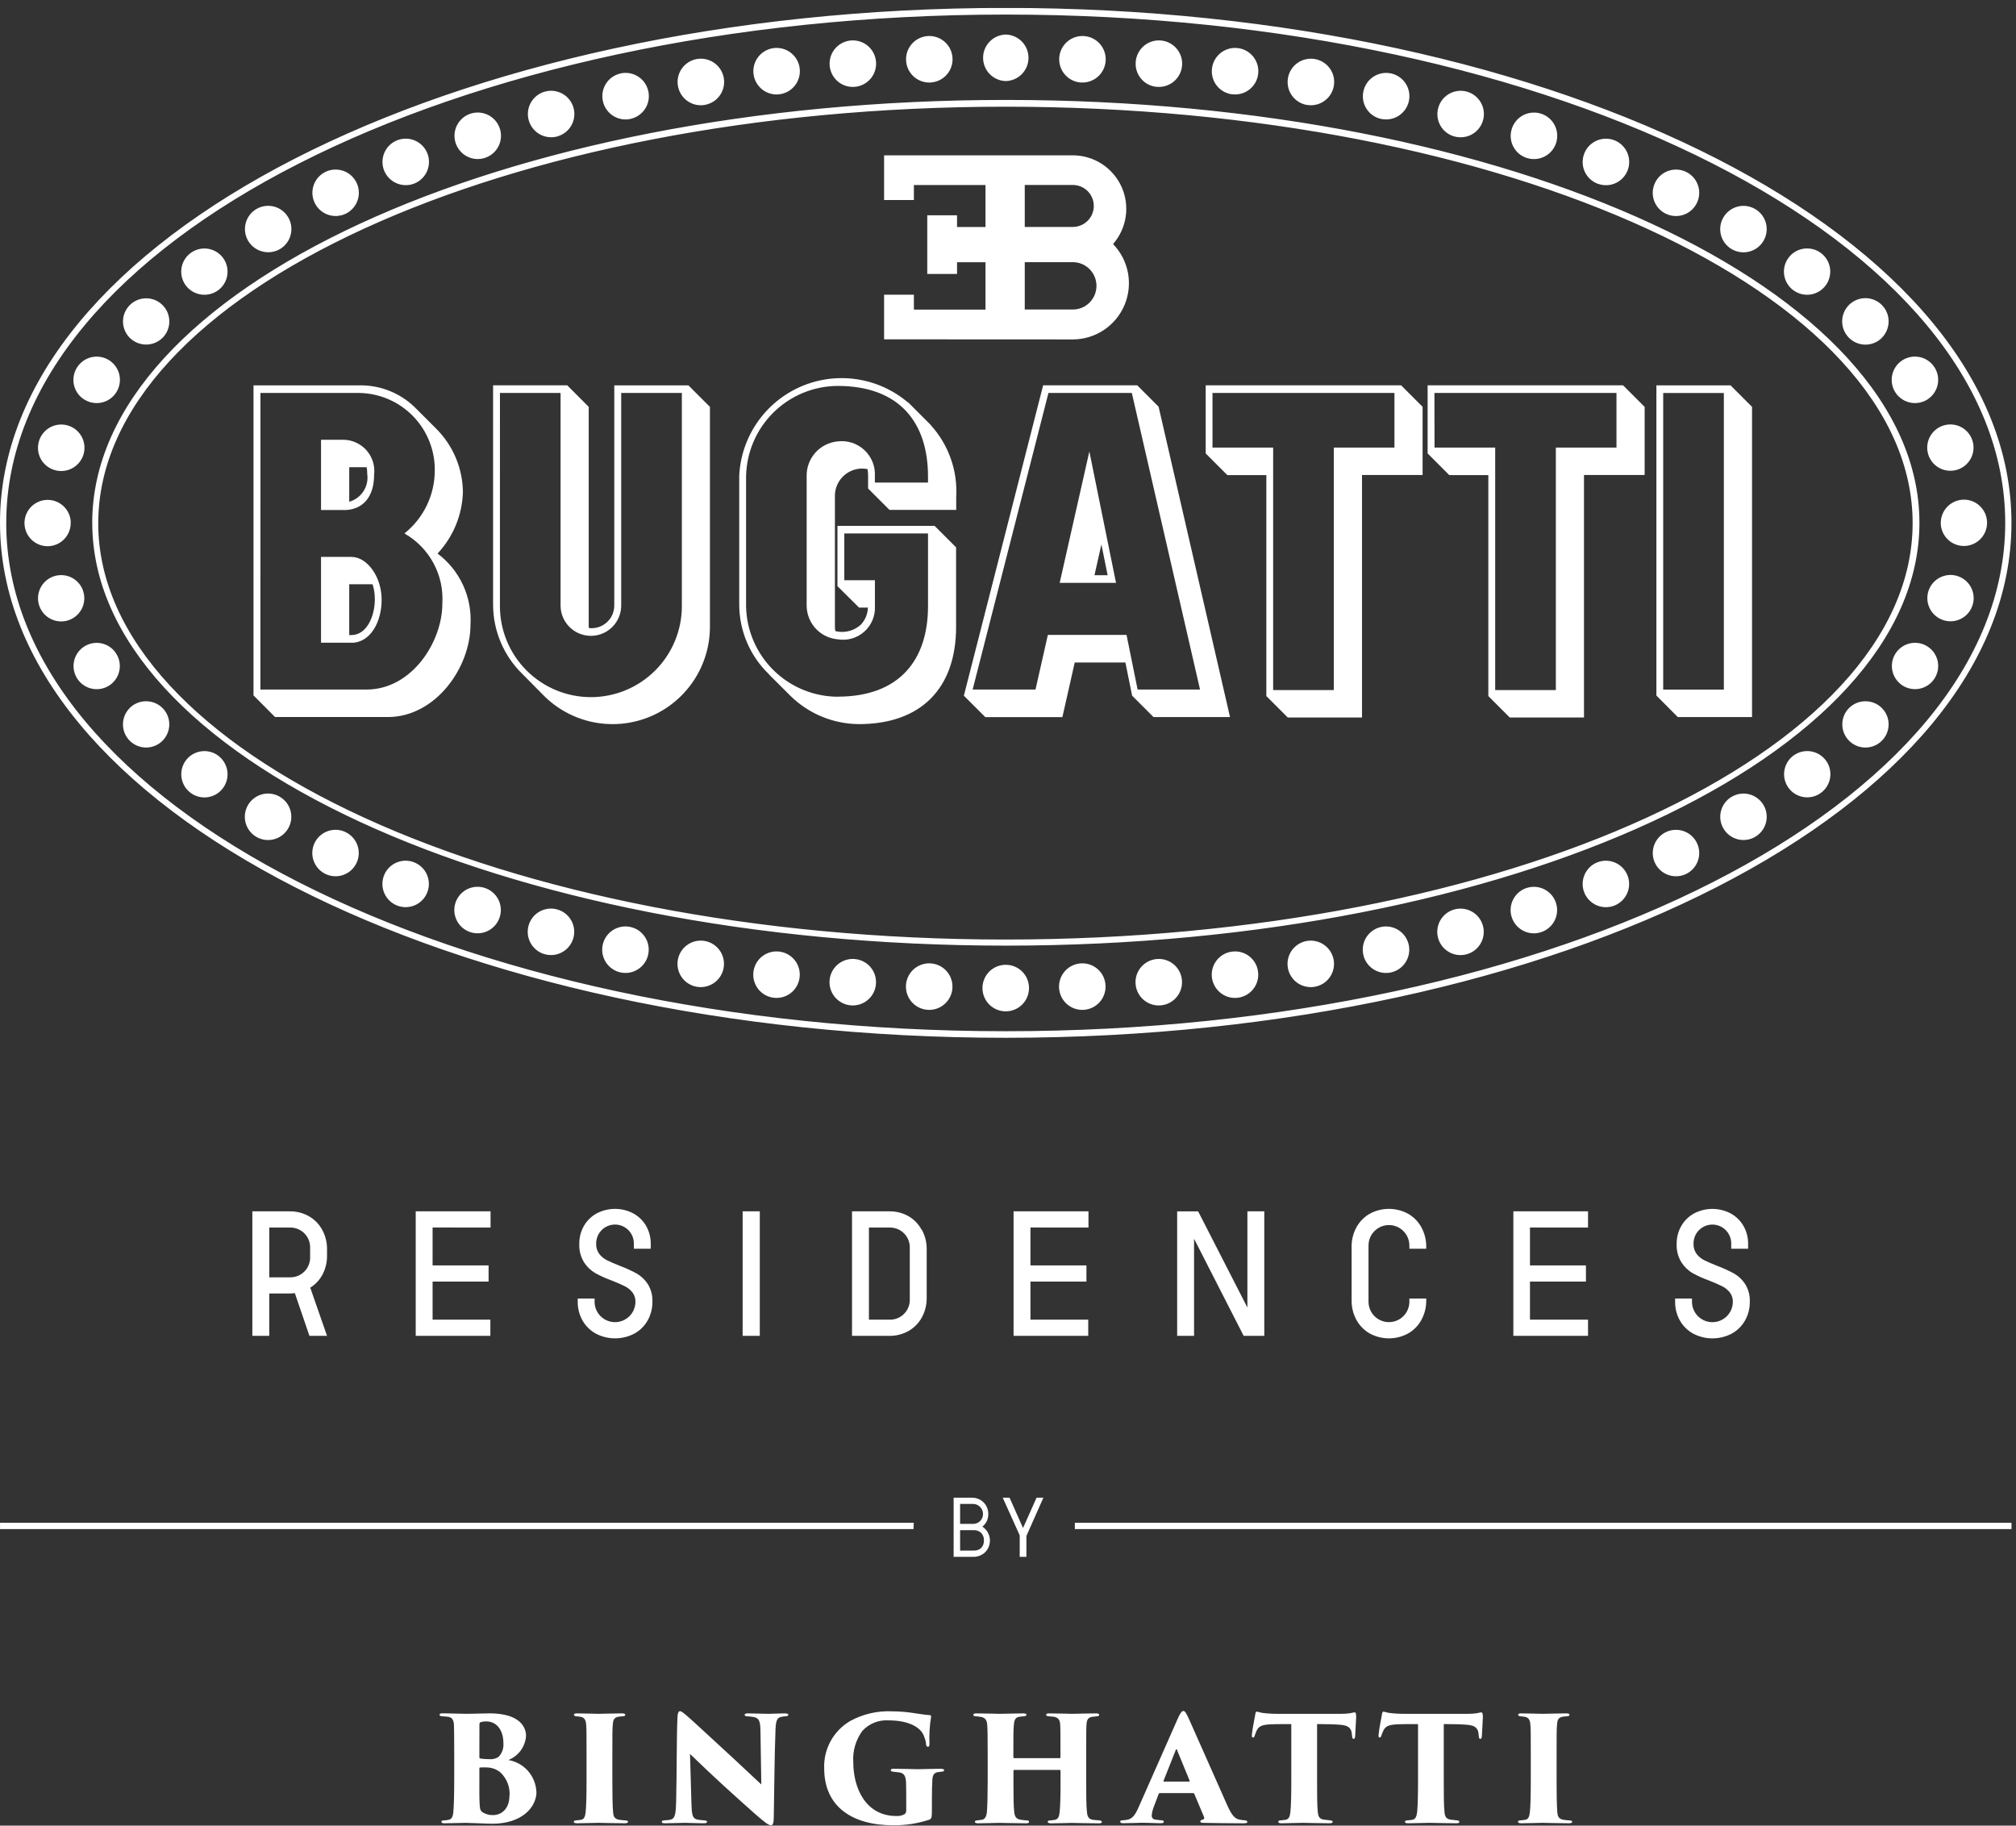<svg width="148" height="134" viewBox="0 0 148 134" fill="none" xmlns="http://www.w3.org/2000/svg">
<rect x="0" y="0" width="148" height="134" fill="#333333" stroke="none"/>
<g clip-path="url(#clip0_13_307)">
<g clip-path="url(#clip1_13_307)">
<g clip-path="url(#clip2_13_307)">
<path d="M144.796 44.464C144.686 44.781 144.483 45.058 144.215 45.26C143.947 45.462 143.625 45.58 143.29 45.6C142.955 45.619 142.622 45.539 142.332 45.369C142.043 45.199 141.81 44.948 141.663 44.646C141.516 44.344 141.462 44.005 141.507 43.673C141.553 43.34 141.696 43.028 141.918 42.777C142.14 42.525 142.432 42.345 142.757 42.259C143.081 42.173 143.424 42.185 143.741 42.294C143.954 42.366 144.149 42.48 144.318 42.629C144.486 42.777 144.623 42.957 144.721 43.159C144.819 43.361 144.876 43.58 144.889 43.804C144.902 44.028 144.871 44.252 144.796 44.464ZM141.557 47.487C141.282 47.295 140.956 47.19 140.62 47.183C140.284 47.177 139.954 47.27 139.672 47.451C139.389 47.632 139.166 47.892 139.031 48.2C138.896 48.507 138.855 48.848 138.914 49.178C138.972 49.509 139.127 49.815 139.359 50.057C139.59 50.3 139.889 50.469 140.217 50.542C140.544 50.615 140.886 50.59 141.199 50.469C141.512 50.349 141.783 50.138 141.976 49.864C142.106 49.68 142.198 49.473 142.247 49.254C142.296 49.035 142.301 48.809 142.262 48.588C142.223 48.367 142.141 48.156 142.02 47.967C141.899 47.778 141.742 47.615 141.557 47.487ZM135.746 51.968C135.508 52.206 135.346 52.508 135.281 52.838C135.216 53.168 135.249 53.51 135.378 53.82C135.507 54.13 135.725 54.396 136.004 54.583C136.284 54.769 136.612 54.869 136.949 54.869C137.285 54.869 137.613 54.769 137.893 54.583C138.172 54.396 138.39 54.13 138.519 53.82C138.648 53.51 138.681 53.168 138.616 52.838C138.551 52.508 138.389 52.206 138.152 51.968C137.832 51.65 137.399 51.472 136.949 51.472C136.498 51.472 136.065 51.65 135.746 51.968ZM131.674 55.451C131.402 55.648 131.195 55.922 131.079 56.238C130.963 56.553 130.942 56.896 131.021 57.222C131.1 57.549 131.273 57.845 131.52 58.074C131.767 58.302 132.076 58.452 132.408 58.504C132.74 58.557 133.08 58.51 133.385 58.369C133.69 58.229 133.947 58.001 134.123 57.715C134.299 57.428 134.386 57.096 134.373 56.76C134.36 56.424 134.248 56.1 134.051 55.828C133.784 55.464 133.385 55.22 132.94 55.15C132.494 55.079 132.039 55.188 131.674 55.452V55.451ZM127.118 58.489C126.828 58.662 126.597 58.917 126.452 59.222C126.308 59.528 126.258 59.868 126.307 60.202C126.357 60.536 126.505 60.848 126.731 61.097C126.958 61.347 127.254 61.524 127.581 61.606C127.909 61.687 128.253 61.67 128.571 61.556C128.888 61.441 129.165 61.236 129.365 60.964C129.566 60.693 129.681 60.368 129.697 60.031C129.713 59.694 129.628 59.36 129.454 59.071C129.22 58.685 128.843 58.408 128.406 58.299C127.968 58.19 127.506 58.259 127.119 58.49L127.118 58.489ZM122.295 61.08C121.991 61.227 121.738 61.461 121.568 61.752C121.397 62.044 121.317 62.379 121.337 62.716C121.358 63.053 121.477 63.376 121.682 63.645C121.886 63.913 122.165 64.115 122.484 64.225C122.803 64.335 123.148 64.348 123.474 64.262C123.8 64.176 124.094 63.995 124.317 63.742C124.541 63.489 124.684 63.176 124.729 62.841C124.774 62.507 124.719 62.167 124.571 61.864C124.372 61.459 124.021 61.149 123.594 61.002C123.168 60.856 122.7 60.883 122.295 61.08ZM117.285 63.288C116.969 63.408 116.696 63.619 116.501 63.895C116.306 64.17 116.197 64.497 116.187 64.835C116.178 65.172 116.269 65.505 116.449 65.79C116.629 66.076 116.889 66.302 117.198 66.44C117.506 66.577 117.848 66.62 118.181 66.563C118.514 66.506 118.822 66.351 119.067 66.119C119.312 65.886 119.482 65.586 119.557 65.257C119.631 64.928 119.606 64.584 119.485 64.269C119.322 63.847 118.999 63.508 118.587 63.324C118.175 63.14 117.706 63.127 117.285 63.288ZM112.085 65.174C111.763 65.276 111.479 65.473 111.269 65.737C111.058 66.002 110.931 66.323 110.903 66.659C110.876 66.996 110.949 67.333 111.113 67.629C111.277 67.924 111.525 68.164 111.826 68.318C112.126 68.472 112.466 68.534 112.801 68.495C113.137 68.456 113.453 68.319 113.711 68.1C113.968 67.881 114.155 67.59 114.247 67.265C114.339 66.94 114.333 66.595 114.229 66.274C114.09 65.843 113.785 65.486 113.383 65.28C112.981 65.074 112.513 65.036 112.083 65.175L112.085 65.174ZM106.785 66.749C106.458 66.835 106.164 67.016 105.941 67.269C105.717 67.522 105.574 67.836 105.529 68.171C105.484 68.506 105.539 68.847 105.688 69.15C105.837 69.453 106.073 69.706 106.365 69.875C106.658 70.044 106.994 70.123 107.331 70.101C107.668 70.079 107.991 69.957 108.259 69.751C108.527 69.545 108.728 69.265 108.836 68.945C108.944 68.625 108.955 68.28 108.867 67.954C108.749 67.517 108.463 67.146 108.071 66.921C107.68 66.695 107.215 66.633 106.779 66.75L106.785 66.749ZM101.402 68.038C101.071 68.107 100.768 68.272 100.531 68.514C100.295 68.755 100.135 69.061 100.073 69.394C100.011 69.726 100.048 70.069 100.181 70.38C100.314 70.691 100.536 70.955 100.82 71.139C101.103 71.324 101.435 71.42 101.773 71.415C102.111 71.411 102.44 71.306 102.718 71.115C102.997 70.923 103.212 70.653 103.337 70.339C103.462 70.025 103.491 69.681 103.42 69.351C103.325 68.909 103.058 68.523 102.679 68.277C102.3 68.031 101.839 67.945 101.397 68.039L101.402 68.038ZM95.967 69.062C95.633 69.114 95.322 69.263 95.073 69.492C94.824 69.72 94.649 70.017 94.569 70.345C94.489 70.674 94.509 71.018 94.625 71.335C94.741 71.652 94.949 71.928 95.221 72.127C95.494 72.326 95.82 72.439 96.157 72.453C96.495 72.467 96.829 72.38 97.117 72.204C97.405 72.028 97.634 71.77 97.776 71.463C97.917 71.157 97.965 70.815 97.912 70.481C97.841 70.035 97.595 69.635 97.23 69.369C96.864 69.103 96.408 68.993 95.961 69.062H95.967ZM90.459 69.847C90.124 69.887 89.808 70.026 89.552 70.247C89.296 70.467 89.111 70.758 89.02 71.083C88.93 71.408 88.937 71.753 89.043 72.074C89.148 72.395 89.347 72.677 89.612 72.885C89.878 73.094 90.2 73.218 90.537 73.243C90.874 73.269 91.21 73.193 91.504 73.027C91.798 72.861 92.036 72.612 92.189 72.31C92.341 72.009 92.4 71.669 92.359 71.334C92.332 71.11 92.262 70.895 92.152 70.699C92.041 70.503 91.893 70.331 91.716 70.193C91.539 70.055 91.336 69.953 91.119 69.894C90.902 69.834 90.676 69.819 90.453 69.848L90.459 69.847ZM84.953 70.391C84.616 70.413 84.293 70.536 84.026 70.742C83.758 70.948 83.558 71.229 83.45 71.549C83.343 71.869 83.332 72.214 83.421 72.54C83.509 72.866 83.692 73.159 83.947 73.381C84.201 73.603 84.516 73.744 84.851 73.787C85.186 73.83 85.526 73.772 85.829 73.622C86.131 73.471 86.382 73.234 86.55 72.941C86.718 72.648 86.794 72.311 86.771 71.975C86.756 71.751 86.697 71.532 86.597 71.331C86.497 71.129 86.359 70.95 86.189 70.803C86.019 70.656 85.822 70.543 85.609 70.473C85.396 70.402 85.171 70.375 84.947 70.392L84.953 70.391ZM79.401 70.71C79.063 70.721 78.736 70.832 78.461 71.028C78.186 71.225 77.975 71.499 77.856 71.815C77.737 72.132 77.714 72.477 77.791 72.806C77.868 73.135 78.04 73.434 78.287 73.665C78.534 73.896 78.844 74.049 79.178 74.103C79.512 74.158 79.854 74.112 80.162 73.972C80.47 73.832 80.729 73.604 80.907 73.316C81.085 73.028 81.173 72.695 81.161 72.356C81.154 72.132 81.103 71.911 81.01 71.707C80.917 71.503 80.785 71.319 80.621 71.166C80.457 71.013 80.264 70.894 80.053 70.816C79.843 70.737 79.619 70.702 79.395 70.71H79.401ZM73.842 70.817C73.504 70.815 73.173 70.914 72.891 71.1C72.609 71.287 72.389 71.553 72.258 71.865C72.128 72.177 72.093 72.521 72.158 72.853C72.223 73.185 72.385 73.49 72.623 73.729C72.862 73.969 73.166 74.132 73.498 74.199C73.829 74.266 74.173 74.232 74.486 74.103C74.798 73.974 75.066 73.755 75.254 73.474C75.442 73.193 75.542 72.863 75.542 72.525C75.543 72.3 75.5 72.078 75.414 71.87C75.329 71.663 75.203 71.474 75.045 71.315C74.886 71.156 74.698 71.031 74.49 70.945C74.283 70.859 74.06 70.816 73.836 70.817H73.842ZM68.281 70.71C67.943 70.698 67.609 70.785 67.321 70.962C67.033 71.139 66.804 71.398 66.663 71.705C66.522 72.012 66.475 72.355 66.529 72.688C66.582 73.022 66.734 73.333 66.964 73.58C67.194 73.828 67.493 74.002 67.822 74.079C68.151 74.157 68.496 74.136 68.813 74.017C69.129 73.899 69.404 73.689 69.601 73.415C69.799 73.14 69.91 72.814 69.922 72.475C69.93 72.251 69.894 72.028 69.815 71.818C69.737 71.608 69.618 71.415 69.465 71.251C69.312 71.087 69.128 70.955 68.924 70.862C68.72 70.77 68.499 70.718 68.275 70.71H68.281ZM62.729 70.391C62.392 70.366 62.055 70.442 61.761 70.609C61.468 70.775 61.23 71.026 61.078 71.328C60.927 71.63 60.868 71.97 60.91 72.305C60.952 72.641 61.093 72.956 61.314 73.211C61.536 73.466 61.828 73.65 62.154 73.74C62.48 73.829 62.825 73.819 63.145 73.712C63.466 73.605 63.747 73.405 63.954 73.138C64.161 72.87 64.284 72.548 64.307 72.21C64.323 71.987 64.295 71.762 64.224 71.549C64.152 71.336 64.04 71.139 63.892 70.97C63.745 70.801 63.565 70.663 63.364 70.564C63.162 70.464 62.943 70.406 62.719 70.392L62.729 70.391ZM57.219 69.848C56.884 69.805 56.544 69.864 56.241 70.015C55.939 70.166 55.689 70.404 55.522 70.697C55.355 70.991 55.279 71.328 55.303 71.665C55.328 72.002 55.452 72.324 55.659 72.591C55.867 72.857 56.149 73.056 56.47 73.162C56.791 73.268 57.136 73.276 57.462 73.186C57.787 73.096 58.079 72.911 58.299 72.655C58.52 72.399 58.659 72.083 58.7 71.748C58.728 71.525 58.712 71.3 58.653 71.084C58.593 70.868 58.492 70.666 58.354 70.49C58.217 70.313 58.045 70.166 57.851 70.056C57.656 69.945 57.441 69.875 57.219 69.848ZM51.713 69.064C51.38 69.01 51.038 69.056 50.732 69.197C50.425 69.338 50.167 69.566 49.99 69.854C49.813 70.141 49.725 70.474 49.738 70.811C49.75 71.149 49.863 71.475 50.06 71.748C50.258 72.021 50.533 72.23 50.849 72.347C51.166 72.465 51.51 72.486 51.838 72.407C52.166 72.329 52.464 72.156 52.693 71.908C52.923 71.661 53.074 71.351 53.127 71.017C53.163 70.796 53.154 70.57 53.102 70.352C53.051 70.134 52.956 69.928 52.825 69.746C52.693 69.565 52.527 69.411 52.336 69.294C52.145 69.176 51.933 69.098 51.711 69.062L51.713 69.064ZM46.275 68.039C45.945 67.968 45.601 67.996 45.287 68.121C44.973 68.245 44.703 68.46 44.511 68.738C44.319 69.016 44.214 69.345 44.209 69.683C44.205 70.021 44.3 70.352 44.484 70.636C44.668 70.919 44.931 71.142 45.242 71.275C45.552 71.409 45.895 71.447 46.227 71.386C46.559 71.324 46.866 71.166 47.108 70.93C47.349 70.694 47.516 70.392 47.586 70.062C47.633 69.843 47.637 69.616 47.597 69.396C47.556 69.175 47.473 68.965 47.35 68.777C47.228 68.589 47.071 68.427 46.886 68.3C46.701 68.173 46.493 68.085 46.273 68.039H46.275ZM40.895 66.75C40.569 66.661 40.225 66.671 39.905 66.779C39.584 66.886 39.304 67.086 39.097 67.353C38.891 67.621 38.769 67.943 38.746 68.28C38.723 68.617 38.8 68.953 38.968 69.246C39.137 69.538 39.388 69.775 39.69 69.924C39.993 70.074 40.333 70.131 40.668 70.088C41.003 70.044 41.317 69.902 41.571 69.68C41.825 69.457 42.008 69.165 42.095 68.838C42.154 68.622 42.17 68.397 42.141 68.175C42.112 67.953 42.04 67.738 41.928 67.544C41.817 67.35 41.668 67.18 41.49 67.044C41.312 66.907 41.11 66.807 40.893 66.75H40.895ZM35.59 65.175C35.269 65.07 34.924 65.062 34.599 65.153C34.274 65.245 33.983 65.43 33.763 65.687C33.544 65.943 33.405 66.259 33.365 66.594C33.325 66.93 33.385 67.269 33.538 67.571C33.691 67.872 33.93 68.121 34.225 68.286C34.519 68.451 34.856 68.525 35.193 68.499C35.53 68.472 35.851 68.347 36.116 68.138C36.382 67.929 36.579 67.646 36.683 67.325C36.753 67.112 36.781 66.887 36.763 66.663C36.746 66.439 36.685 66.221 36.583 66.021C36.481 65.822 36.341 65.644 36.17 65.499C35.999 65.353 35.801 65.243 35.587 65.175H35.59ZM30.39 63.289C30.075 63.168 29.732 63.143 29.403 63.217C29.074 63.291 28.774 63.462 28.542 63.706C28.31 63.951 28.155 64.259 28.098 64.592C28.041 64.924 28.084 65.266 28.221 65.575C28.359 65.883 28.584 66.143 28.87 66.323C29.155 66.502 29.488 66.594 29.825 66.584C30.162 66.575 30.489 66.466 30.765 66.271C31.04 66.076 31.251 65.804 31.371 65.489C31.452 65.279 31.49 65.056 31.484 64.832C31.478 64.609 31.427 64.388 31.336 64.184C31.244 63.979 31.113 63.795 30.95 63.641C30.787 63.488 30.595 63.368 30.385 63.289H30.39ZM25.38 61.081C25.077 60.933 24.737 60.878 24.403 60.923C24.069 60.968 23.756 61.112 23.503 61.335C23.25 61.559 23.07 61.852 22.983 62.178C22.898 62.504 22.91 62.848 23.02 63.167C23.13 63.486 23.331 63.765 23.6 63.969C23.868 64.174 24.191 64.294 24.527 64.314C24.864 64.335 25.199 64.256 25.491 64.086C25.782 63.916 26.016 63.664 26.164 63.361C26.263 63.159 26.321 62.94 26.335 62.717C26.348 62.493 26.318 62.268 26.244 62.056C26.171 61.844 26.056 61.649 25.907 61.482C25.758 61.314 25.577 61.178 25.375 61.081H25.38ZM20.557 58.49C20.268 58.316 19.934 58.232 19.597 58.248C19.26 58.265 18.935 58.38 18.664 58.581C18.393 58.782 18.188 59.059 18.074 59.376C17.96 59.694 17.942 60.038 18.024 60.365C18.106 60.693 18.283 60.988 18.532 61.215C18.782 61.442 19.093 61.59 19.427 61.64C19.761 61.69 20.102 61.639 20.407 61.496C20.712 61.352 20.968 61.121 21.141 60.832C21.258 60.639 21.334 60.426 21.368 60.204C21.401 59.982 21.39 59.756 21.335 59.538C21.28 59.32 21.183 59.115 21.049 58.935C20.914 58.756 20.746 58.604 20.552 58.49H20.557ZM16.001 55.452C15.729 55.255 15.405 55.144 15.069 55.132C14.733 55.12 14.402 55.207 14.116 55.383C13.83 55.56 13.603 55.816 13.463 56.121C13.323 56.427 13.276 56.766 13.329 57.098C13.382 57.43 13.531 57.738 13.759 57.985C13.987 58.231 14.283 58.405 14.609 58.484C14.936 58.562 15.278 58.542 15.593 58.427C15.909 58.311 16.182 58.105 16.38 57.834C16.512 57.652 16.607 57.447 16.659 57.228C16.712 57.01 16.72 56.784 16.684 56.563C16.648 56.341 16.569 56.129 16.451 55.938C16.333 55.748 16.179 55.582 15.996 55.452H16.001ZM9.523 51.969C9.286 52.207 9.125 52.51 9.06 52.839C8.995 53.169 9.029 53.51 9.157 53.821C9.286 54.131 9.504 54.396 9.784 54.583C10.063 54.769 10.391 54.869 10.727 54.869C11.063 54.869 11.392 54.769 11.671 54.583C11.951 54.396 12.169 54.131 12.297 53.821C12.426 53.51 12.46 53.169 12.395 52.839C12.33 52.51 12.169 52.207 11.931 51.969C11.611 51.65 11.178 51.471 10.726 51.471C10.274 51.471 9.84 51.65 9.519 51.968L9.523 51.969ZM8.487 47.906C8.294 47.632 8.023 47.421 7.71 47.3C7.397 47.179 7.055 47.154 6.728 47.227C6.4 47.301 6.101 47.469 5.87 47.712C5.638 47.955 5.483 48.261 5.425 48.591C5.366 48.922 5.407 49.262 5.542 49.57C5.677 49.877 5.9 50.138 6.183 50.318C6.465 50.499 6.795 50.592 7.131 50.586C7.467 50.58 7.793 50.474 8.068 50.283C8.253 50.154 8.409 49.991 8.53 49.802C8.651 49.612 8.733 49.401 8.771 49.18C8.81 48.959 8.804 48.733 8.755 48.514C8.706 48.295 8.613 48.088 8.483 47.905L8.487 47.906ZM6.096 43.352C5.986 43.035 5.783 42.758 5.515 42.556C5.247 42.354 4.926 42.235 4.59 42.216C4.255 42.197 3.922 42.277 3.632 42.446C3.343 42.616 3.11 42.868 2.963 43.17C2.816 43.472 2.762 43.81 2.807 44.143C2.853 44.475 2.996 44.787 3.218 45.039C3.44 45.29 3.732 45.47 4.057 45.556C4.381 45.642 4.724 45.63 5.042 45.522C5.253 45.449 5.449 45.335 5.617 45.186C5.784 45.037 5.921 44.857 6.019 44.655C6.116 44.453 6.173 44.234 6.186 44.01C6.199 43.786 6.167 43.562 6.092 43.351L6.096 43.352ZM5.196 38.326C5.183 37.99 5.071 37.666 4.874 37.394C4.677 37.122 4.403 36.914 4.088 36.798C3.773 36.681 3.431 36.66 3.104 36.738C2.777 36.816 2.481 36.989 2.252 37.235C2.023 37.481 1.873 37.79 1.819 38.121C1.766 38.453 1.812 38.793 1.952 39.099C2.091 39.404 2.318 39.661 2.604 39.838C2.89 40.015 3.222 40.103 3.558 40.091C3.781 40.082 4 40.029 4.203 39.936C4.405 39.842 4.588 39.71 4.739 39.546C4.891 39.382 5.009 39.19 5.086 38.98C5.163 38.771 5.198 38.548 5.189 38.325L5.196 38.326ZM3.938 34.479C4.257 34.589 4.602 34.602 4.928 34.517C5.255 34.431 5.548 34.251 5.772 33.998C5.996 33.746 6.14 33.433 6.186 33.099C6.232 32.764 6.178 32.424 6.03 32.12C5.883 31.817 5.648 31.564 5.357 31.394C5.066 31.224 4.731 31.143 4.394 31.163C4.057 31.184 3.734 31.303 3.465 31.507C3.196 31.711 2.994 31.99 2.884 32.309C2.809 32.52 2.778 32.744 2.79 32.968C2.803 33.191 2.859 33.41 2.957 33.612C3.054 33.813 3.19 33.994 3.358 34.142C3.525 34.291 3.72 34.406 3.932 34.479H3.938ZM6.121 29.279C6.398 29.472 6.725 29.579 7.062 29.586C7.399 29.593 7.731 29.5 8.015 29.319C8.299 29.138 8.523 28.876 8.659 28.568C8.795 28.259 8.836 27.917 8.777 27.585C8.719 27.253 8.563 26.946 8.33 26.703C8.097 26.459 7.797 26.29 7.468 26.217C7.139 26.144 6.796 26.17 6.481 26.292C6.167 26.414 5.896 26.626 5.702 26.902C5.572 27.085 5.48 27.293 5.43 27.512C5.381 27.731 5.375 27.958 5.414 28.179C5.453 28.401 5.535 28.612 5.656 28.802C5.777 28.991 5.935 29.155 6.119 29.283L6.121 29.279ZM11.933 24.797C12.171 24.559 12.333 24.256 12.398 23.926C12.463 23.597 12.43 23.255 12.301 22.945C12.172 22.634 11.954 22.369 11.675 22.182C11.395 21.995 11.067 21.896 10.73 21.896C10.394 21.896 10.066 21.995 9.786 22.182C9.507 22.369 9.289 22.634 9.16 22.945C9.031 23.255 8.998 23.597 9.063 23.926C9.128 24.256 9.29 24.559 9.527 24.797C9.847 25.112 10.277 25.29 10.726 25.291C11.175 25.292 11.606 25.116 11.926 24.802L11.933 24.797ZM16.005 21.314C16.277 21.116 16.484 20.842 16.6 20.527C16.716 20.212 16.736 19.869 16.658 19.542C16.579 19.215 16.406 18.919 16.159 18.691C15.912 18.463 15.603 18.313 15.271 18.26C14.939 18.208 14.599 18.255 14.294 18.395C13.989 18.536 13.732 18.764 13.556 19.05C13.38 19.337 13.293 19.669 13.306 20.005C13.319 20.34 13.431 20.665 13.628 20.937C13.894 21.299 14.292 21.542 14.735 21.614C15.179 21.685 15.633 21.579 15.998 21.318L16.005 21.314ZM20.559 18.278C20.849 18.105 21.082 17.85 21.227 17.546C21.372 17.241 21.423 16.9 21.374 16.566C21.325 16.232 21.178 15.92 20.952 15.669C20.726 15.419 20.43 15.242 20.103 15.159C19.775 15.077 19.431 15.094 19.113 15.207C18.795 15.321 18.518 15.527 18.317 15.798C18.116 16.069 18 16.394 17.984 16.731C17.968 17.068 18.052 17.403 18.226 17.692C18.459 18.075 18.834 18.352 19.269 18.462C19.704 18.573 20.165 18.508 20.552 18.282L20.559 18.278ZM25.382 15.685C25.686 15.538 25.939 15.304 26.11 15.013C26.28 14.722 26.361 14.387 26.341 14.05C26.321 13.713 26.201 13.39 25.998 13.121C25.794 12.852 25.515 12.649 25.196 12.539C24.877 12.429 24.533 12.416 24.206 12.501C23.88 12.587 23.586 12.767 23.363 13.02C23.139 13.273 22.995 13.586 22.95 13.92C22.904 14.254 22.959 14.595 23.106 14.898C23.304 15.302 23.653 15.612 24.078 15.76C24.503 15.908 24.969 15.883 25.375 15.689L25.382 15.685ZM30.392 13.48C30.708 13.36 30.981 13.149 31.177 12.873C31.373 12.598 31.482 12.271 31.492 11.933C31.502 11.595 31.411 11.262 31.231 10.976C31.051 10.69 30.79 10.464 30.482 10.326C30.174 10.188 29.831 10.145 29.498 10.202C29.165 10.259 28.856 10.413 28.611 10.646C28.366 10.878 28.195 11.178 28.121 11.508C28.046 11.837 28.071 12.182 28.192 12.497C28.355 12.916 28.676 13.255 29.087 13.44C29.497 13.624 29.963 13.64 30.385 13.484L30.392 13.48ZM35.592 11.592C35.914 11.489 36.198 11.293 36.408 11.028C36.619 10.764 36.746 10.443 36.773 10.106C36.801 9.77 36.728 9.432 36.564 9.137C36.4 8.842 36.152 8.602 35.852 8.447C35.551 8.293 35.211 8.232 34.876 8.271C34.54 8.309 34.224 8.447 33.966 8.666C33.709 8.885 33.522 9.175 33.43 9.5C33.338 9.825 33.344 10.171 33.448 10.492C33.587 10.921 33.89 11.278 34.29 11.485C34.691 11.691 35.157 11.731 35.587 11.595L35.592 11.592ZM40.897 10.017C41.224 9.93 41.517 9.749 41.74 9.495C41.963 9.242 42.105 8.928 42.15 8.593C42.195 8.259 42.139 7.918 41.99 7.616C41.841 7.313 41.606 7.061 41.313 6.892C41.021 6.723 40.685 6.644 40.349 6.666C40.012 6.688 39.689 6.809 39.421 7.014C39.153 7.22 38.952 7.5 38.844 7.82C38.735 8.139 38.724 8.484 38.811 8.81C38.928 9.246 39.213 9.618 39.603 9.844C39.993 10.071 40.457 10.134 40.893 10.02L40.897 10.017ZM46.275 8.728C46.606 8.659 46.909 8.493 47.145 8.252C47.382 8.011 47.542 7.705 47.604 7.373C47.667 7.04 47.629 6.697 47.496 6.386C47.364 6.076 47.142 5.811 46.859 5.627C46.575 5.442 46.244 5.346 45.906 5.35C45.568 5.354 45.239 5.459 44.96 5.65C44.682 5.841 44.466 6.111 44.341 6.425C44.216 6.739 44.187 7.083 44.257 7.413C44.35 7.855 44.614 8.242 44.991 8.489C45.369 8.737 45.829 8.824 46.271 8.733L46.275 8.728ZM51.713 7.703C52.047 7.651 52.359 7.502 52.608 7.273C52.856 7.044 53.032 6.746 53.112 6.418C53.191 6.089 53.172 5.744 53.055 5.427C52.939 5.109 52.731 4.834 52.458 4.635C52.184 4.436 51.858 4.322 51.52 4.309C51.182 4.295 50.848 4.382 50.56 4.559C50.271 4.735 50.042 4.994 49.9 5.301C49.759 5.608 49.712 5.95 49.765 6.284C49.835 6.73 50.079 7.13 50.443 7.397C50.808 7.664 51.263 7.775 51.709 7.707L51.713 7.703ZM57.219 6.919C57.554 6.878 57.87 6.739 58.126 6.519C58.382 6.299 58.567 6.007 58.658 5.682C58.748 5.356 58.74 5.011 58.635 4.691C58.529 4.37 58.331 4.088 58.064 3.88C57.798 3.672 57.476 3.547 57.139 3.522C56.803 3.497 56.466 3.573 56.172 3.739C55.878 3.906 55.64 4.155 55.488 4.457C55.337 4.759 55.278 5.099 55.319 5.434C55.374 5.883 55.605 6.292 55.961 6.571C56.317 6.85 56.77 6.976 57.219 6.922V6.919ZM62.725 6.375C63.062 6.352 63.385 6.23 63.652 6.024C63.92 5.817 64.12 5.536 64.228 5.216C64.335 4.896 64.346 4.551 64.257 4.225C64.168 3.898 63.985 3.606 63.73 3.384C63.475 3.162 63.16 3.021 62.825 2.979C62.49 2.936 62.15 2.994 61.848 3.145C61.545 3.295 61.294 3.533 61.127 3.826C60.96 4.119 60.883 4.456 60.907 4.793C60.938 5.243 61.146 5.663 61.486 5.96C61.825 6.257 62.269 6.407 62.719 6.378L62.725 6.375ZM68.277 6.056C68.615 6.045 68.942 5.935 69.216 5.738C69.491 5.542 69.701 5.268 69.82 4.952C69.939 4.636 69.962 4.292 69.885 3.963C69.809 3.634 69.636 3.335 69.39 3.104C69.143 2.873 68.834 2.72 68.5 2.666C68.167 2.611 67.825 2.656 67.517 2.796C67.21 2.935 66.951 3.163 66.772 3.45C66.594 3.737 66.505 4.07 66.517 4.408C66.531 4.86 66.724 5.287 67.054 5.597C67.383 5.906 67.821 6.073 68.273 6.059L68.277 6.056ZM73.838 5.95C74.284 5.939 74.707 5.755 75.019 5.436C75.33 5.117 75.505 4.688 75.505 4.243C75.505 3.797 75.33 3.369 75.019 3.05C74.707 2.731 74.284 2.546 73.838 2.535C73.392 2.546 72.968 2.731 72.657 3.05C72.346 3.369 72.171 3.797 72.171 4.243C72.171 4.688 72.346 5.117 72.657 5.436C72.968 5.755 73.392 5.939 73.838 5.95ZM79.401 6.056C79.739 6.069 80.072 5.981 80.36 5.804C80.648 5.627 80.877 5.369 81.017 5.062C81.158 4.755 81.205 4.413 81.151 4.079C81.097 3.746 80.946 3.435 80.716 3.188C80.486 2.941 80.188 2.767 79.859 2.689C79.53 2.611 79.186 2.633 78.869 2.751C78.553 2.869 78.278 3.078 78.081 3.353C77.883 3.627 77.772 3.953 77.76 4.291C77.743 4.742 77.906 5.182 78.213 5.514C78.52 5.845 78.945 6.041 79.397 6.059L79.401 6.056ZM84.953 6.375C85.29 6.4 85.626 6.324 85.92 6.157C86.214 5.99 86.452 5.74 86.603 5.438C86.755 5.136 86.813 4.796 86.772 4.461C86.73 4.126 86.589 3.81 86.368 3.555C86.147 3.3 85.855 3.116 85.529 3.026C85.203 2.937 84.858 2.946 84.538 3.053C84.217 3.16 83.936 3.36 83.729 3.627C83.522 3.894 83.399 4.216 83.375 4.553C83.358 4.776 83.385 5.001 83.455 5.214C83.525 5.426 83.636 5.623 83.783 5.793C83.929 5.962 84.107 6.101 84.307 6.202C84.507 6.302 84.725 6.362 84.949 6.378L84.953 6.375ZM90.459 6.919C90.794 6.961 91.134 6.902 91.436 6.751C91.738 6.599 91.988 6.361 92.155 6.068C92.322 5.774 92.397 5.437 92.373 5.1C92.348 4.763 92.224 4.441 92.016 4.175C91.808 3.909 91.526 3.71 91.205 3.604C90.884 3.498 90.539 3.49 90.214 3.58C89.888 3.671 89.597 3.856 89.376 4.112C89.156 4.368 89.017 4.684 88.976 5.019C88.947 5.241 88.963 5.467 89.022 5.683C89.081 5.899 89.182 6.101 89.32 6.278C89.457 6.455 89.628 6.603 89.823 6.713C90.018 6.824 90.233 6.895 90.455 6.922L90.459 6.919ZM95.965 7.703C96.299 7.757 96.641 7.71 96.948 7.57C97.255 7.429 97.514 7.2 97.691 6.912C97.868 6.625 97.956 6.291 97.944 5.953C97.931 5.615 97.818 5.289 97.62 5.015C97.422 4.741 97.147 4.533 96.83 4.415C96.513 4.298 96.168 4.277 95.84 4.356C95.511 4.434 95.213 4.609 94.983 4.857C94.754 5.105 94.603 5.415 94.55 5.749C94.514 5.97 94.522 6.196 94.573 6.415C94.624 6.633 94.718 6.839 94.849 7.021C94.98 7.203 95.146 7.357 95.337 7.474C95.527 7.592 95.74 7.671 95.961 7.707L95.965 7.703ZM101.403 8.728C101.733 8.799 102.077 8.77 102.391 8.646C102.705 8.521 102.975 8.306 103.166 8.028C103.358 7.75 103.463 7.422 103.468 7.084C103.473 6.746 103.378 6.415 103.194 6.131C103.011 5.848 102.747 5.625 102.437 5.492C102.127 5.358 101.784 5.319 101.452 5.38C101.12 5.442 100.813 5.6 100.571 5.835C100.329 6.071 100.162 6.373 100.092 6.703C100.043 6.922 100.039 7.149 100.078 7.37C100.118 7.591 100.201 7.802 100.322 7.99C100.444 8.179 100.602 8.342 100.786 8.469C100.971 8.597 101.179 8.686 101.399 8.733L101.403 8.728ZM106.783 10.017C107.109 10.106 107.453 10.095 107.773 9.988C108.093 9.881 108.374 9.681 108.581 9.413C108.787 9.146 108.909 8.824 108.932 8.487C108.955 8.15 108.878 7.814 108.71 7.521C108.541 7.228 108.29 6.992 107.988 6.842C107.685 6.692 107.345 6.635 107.01 6.679C106.675 6.723 106.361 6.865 106.107 7.087C105.853 7.309 105.67 7.602 105.583 7.928C105.523 8.144 105.507 8.369 105.535 8.592C105.563 8.814 105.635 9.028 105.746 9.223C105.857 9.417 106.006 9.587 106.183 9.724C106.36 9.861 106.563 9.962 106.779 10.02L106.783 10.017ZM112.083 11.592C112.404 11.697 112.749 11.704 113.074 11.613C113.399 11.522 113.69 11.336 113.909 11.08C114.129 10.823 114.268 10.508 114.308 10.172C114.348 9.837 114.288 9.497 114.135 9.196C113.982 8.895 113.743 8.646 113.448 8.481C113.154 8.316 112.817 8.241 112.48 8.268C112.144 8.294 111.822 8.419 111.557 8.628C111.292 8.837 111.094 9.12 110.99 9.441C110.919 9.654 110.891 9.879 110.908 10.103C110.925 10.327 110.985 10.546 111.087 10.746C111.189 10.946 111.329 11.124 111.5 11.27C111.671 11.416 111.869 11.526 112.083 11.595V11.592ZM117.283 13.48C117.598 13.601 117.942 13.627 118.271 13.553C118.6 13.479 118.9 13.309 119.133 13.065C119.366 12.82 119.521 12.512 119.579 12.18C119.636 11.847 119.594 11.505 119.458 11.196C119.321 10.887 119.096 10.626 118.811 10.445C118.526 10.265 118.193 10.173 117.856 10.181C117.518 10.189 117.191 10.297 116.915 10.491C116.639 10.685 116.426 10.957 116.305 11.272C116.222 11.482 116.182 11.705 116.187 11.93C116.192 12.155 116.241 12.377 116.332 12.583C116.424 12.789 116.555 12.974 116.718 13.129C116.882 13.284 117.074 13.404 117.285 13.484L117.283 13.48ZM122.293 15.685C122.596 15.833 122.936 15.887 123.27 15.842C123.604 15.796 123.917 15.653 124.169 15.43C124.422 15.206 124.602 14.913 124.688 14.587C124.774 14.261 124.762 13.917 124.652 13.598C124.543 13.28 124.341 13.001 124.073 12.796C123.805 12.592 123.482 12.472 123.146 12.451C122.81 12.43 122.475 12.509 122.183 12.678C121.892 12.847 121.657 13.099 121.509 13.402C121.409 13.604 121.35 13.823 121.335 14.047C121.321 14.272 121.351 14.497 121.424 14.71C121.497 14.922 121.612 15.118 121.761 15.287C121.911 15.455 122.092 15.591 122.295 15.689L122.293 15.685ZM127.116 18.278C127.405 18.451 127.738 18.535 128.075 18.519C128.412 18.503 128.736 18.387 129.007 18.187C129.278 17.986 129.483 17.71 129.597 17.393C129.711 17.076 129.729 16.732 129.647 16.405C129.566 16.078 129.39 15.782 129.141 15.555C128.892 15.329 128.581 15.181 128.248 15.13C127.915 15.08 127.574 15.129 127.269 15.272C126.964 15.415 126.708 15.646 126.534 15.934C126.416 16.126 126.338 16.34 126.304 16.562C126.27 16.785 126.281 17.012 126.335 17.23C126.39 17.449 126.487 17.654 126.621 17.835C126.756 18.015 126.925 18.167 127.119 18.282L127.116 18.278ZM131.67 21.314C131.942 21.51 132.266 21.622 132.602 21.634C132.937 21.646 133.269 21.559 133.554 21.383C133.84 21.207 134.068 20.95 134.208 20.645C134.348 20.341 134.395 20.001 134.343 19.669C134.29 19.338 134.141 19.029 133.913 18.782C133.686 18.536 133.39 18.362 133.064 18.283C132.738 18.204 132.396 18.223 132.08 18.338C131.765 18.453 131.491 18.659 131.293 18.93C131.159 19.111 131.064 19.317 131.01 19.535C130.957 19.754 130.948 19.981 130.983 20.203C131.019 20.425 131.098 20.638 131.216 20.829C131.334 21.021 131.489 21.187 131.672 21.318L131.67 21.314ZM138.147 24.797C138.386 24.559 138.549 24.255 138.615 23.924C138.682 23.593 138.648 23.25 138.519 22.938C138.39 22.626 138.172 22.36 137.891 22.172C137.611 21.985 137.281 21.885 136.944 21.885C136.606 21.885 136.276 21.985 135.996 22.172C135.715 22.36 135.497 22.626 135.368 22.938C135.239 23.25 135.205 23.593 135.272 23.924C135.338 24.255 135.501 24.559 135.74 24.797C136.059 25.116 136.492 25.295 136.943 25.296C137.395 25.297 137.828 25.119 138.15 24.802L138.147 24.797ZM141.556 29.279C141.833 29.086 142.047 28.815 142.169 28.5C142.292 28.186 142.319 27.842 142.246 27.512C142.173 27.183 142.004 26.882 141.76 26.648C141.517 26.415 141.209 26.259 140.877 26.2C140.544 26.141 140.202 26.183 139.893 26.319C139.584 26.454 139.322 26.679 139.141 26.964C138.96 27.249 138.867 27.581 138.874 27.918C138.882 28.256 138.99 28.584 139.183 28.86C139.443 29.229 139.839 29.481 140.283 29.56C140.728 29.639 141.186 29.54 141.557 29.283L141.556 29.279ZM141.576 33.414C141.687 33.731 141.889 34.008 142.157 34.211C142.425 34.413 142.747 34.532 143.082 34.551C143.417 34.571 143.751 34.491 144.041 34.321C144.33 34.152 144.563 33.9 144.71 33.598C144.857 33.296 144.911 32.958 144.866 32.625C144.821 32.292 144.678 31.98 144.456 31.729C144.233 31.477 143.941 31.297 143.617 31.211C143.292 31.125 142.949 31.137 142.631 31.246C142.419 31.319 142.223 31.432 142.055 31.581C141.887 31.73 141.75 31.911 141.652 32.113C141.554 32.315 141.497 32.534 141.484 32.758C141.471 32.983 141.503 33.207 141.577 33.419L141.576 33.414ZM142.476 38.321C142.466 38.657 142.555 38.988 142.733 39.273C142.911 39.558 143.169 39.784 143.475 39.922C143.781 40.061 144.121 40.106 144.452 40.051C144.784 39.996 145.092 39.845 145.337 39.615C145.582 39.386 145.754 39.089 145.831 38.762C145.907 38.435 145.886 38.093 145.768 37.778C145.65 37.463 145.442 37.191 145.169 36.994C144.897 36.798 144.572 36.687 144.236 36.675C143.785 36.661 143.346 36.827 143.016 37.136C142.687 37.446 142.493 37.873 142.478 38.325L142.476 38.321ZM-0.001 38.381C-0.001 17.507 33.056 0.581 73.834 0.581C114.612 0.581 147.667 17.502 147.667 38.381C147.667 59.26 114.61 76.174 73.834 76.174C33.058 76.174 0.001 59.259 0.001 38.385L-0.001 38.381ZM0.457 38.381C0.457 58.988 33.307 75.692 73.834 75.692C114.361 75.692 147.209 58.988 147.209 38.381C147.209 17.774 114.359 1.069 73.834 1.069C33.309 1.069 0.459 17.778 0.459 38.385L0.457 38.381ZM6.771 38.372C6.771 21.231 36.799 7.335 73.843 7.335C110.887 7.335 140.91 21.235 140.91 38.372C140.91 55.509 110.885 69.41 73.843 69.41C36.801 69.41 6.773 55.518 6.773 38.376L6.771 38.372ZM7.212 38.396C7.212 55.277 37.029 68.962 73.812 68.962C110.595 68.962 140.411 55.278 140.411 38.396C140.411 21.514 110.597 7.832 73.812 7.832C37.027 7.832 7.214 21.521 7.214 38.401L7.212 38.396ZM64.903 24.907V21.633H67.091V22.726H72.348V19.249H70.259V20.108H68.073V15.803H70.259V16.664H72.348V13.582H67.091V14.682H64.903V11.401H78.757C79.511 11.401 80.25 11.618 80.884 12.027C81.518 12.436 82.021 13.018 82.333 13.706C82.644 14.393 82.752 15.155 82.641 15.901C82.531 16.647 82.209 17.346 81.712 17.914C82.276 18.495 82.657 19.23 82.807 20.027C82.956 20.823 82.868 21.646 82.553 22.392C82.237 23.139 81.71 23.776 81.034 24.225C80.359 24.673 79.567 24.913 78.757 24.914L64.903 24.907ZM75.23 16.658H78.757C79.166 16.658 79.558 16.496 79.847 16.207C80.136 15.918 80.298 15.526 80.298 15.117C80.298 14.708 80.136 14.316 79.847 14.027C79.558 13.738 79.166 13.576 78.757 13.576H75.23V16.658ZM75.23 22.719H78.757C79.218 22.719 79.66 22.536 79.986 22.21C80.312 21.884 80.495 21.442 80.495 20.98C80.495 20.519 80.312 20.077 79.986 19.751C79.66 19.425 79.218 19.242 78.757 19.242H75.23V22.719ZM25.238 37.435H23.568V32.279H25.238C25.559 32.286 25.875 32.361 26.165 32.497C26.456 32.634 26.714 32.831 26.924 33.073C27.133 33.316 27.29 33.601 27.383 33.908C27.476 34.215 27.503 34.538 27.463 34.857C27.464 36.462 26.649 37.44 25.238 37.44V37.435ZM25.638 36.829C26.068 36.708 26.439 36.434 26.682 36.06C26.925 35.686 27.024 35.236 26.96 34.795C26.96 34.63 26.948 34.465 26.923 34.302C26.886 34.302 26.846 34.293 26.811 34.293H25.639L25.638 36.829ZM25.792 47.176H23.567V40.876H25.792C26.944 40.876 28.017 42.31 28.017 44.029C28.019 45.627 27.206 47.181 25.794 47.181L25.792 47.176ZM27.517 43.961C27.518 43.596 27.462 43.233 27.352 42.886H25.638V46.614H25.788C26.913 46.619 27.519 45.253 27.519 43.966L27.517 43.961ZM18.617 51.049H18.61V28.285H26.344C27.139 28.266 27.929 28.414 28.663 28.718C29.398 29.022 30.061 29.477 30.609 30.052L32.03 31.473C33.256 32.7 33.957 34.356 33.984 36.091C33.942 37.781 33.279 39.397 32.122 40.63C32.923 41.23 33.563 42.019 33.985 42.926C34.407 43.833 34.598 44.831 34.541 45.83C34.541 49.04 31.948 52.63 28.475 52.63H20.186V52.623L18.617 51.049ZM19.117 50.613H26.908C30.235 50.613 32.473 47.113 32.473 44.313C32.54 43.278 32.315 42.246 31.823 41.334C31.33 40.422 30.591 39.667 29.69 39.155C30.38 38.605 30.938 37.908 31.323 37.116C31.709 36.323 31.912 35.453 31.918 34.572C31.931 33.83 31.797 33.092 31.524 32.402C31.251 31.712 30.844 31.083 30.327 30.55C29.81 30.018 29.192 29.593 28.511 29.3C27.829 29.007 27.096 28.852 26.353 28.843H19.119L19.117 50.613ZM38.345 49.465C37.672 48.809 37.136 48.027 36.768 47.162C36.399 46.298 36.206 45.369 36.199 44.43V28.28H41.648V28.287L43.219 29.863V46.011C43.219 46.04 43.226 46.066 43.228 46.095C43.274 46.095 43.32 46.108 43.369 46.108C43.594 46.116 43.818 46.079 44.027 45.999C44.237 45.919 44.428 45.797 44.59 45.64C44.751 45.484 44.879 45.297 44.966 45.09C45.053 44.883 45.097 44.66 45.096 44.436V28.286H50.547V28.293L52.118 29.864V46.012C52.117 47.431 51.693 48.819 50.9 49.996C50.107 51.174 48.982 52.089 47.667 52.624C46.352 53.159 44.907 53.29 43.517 53.001C42.128 52.712 40.855 52.015 39.863 51L38.345 49.465ZM36.701 44.492C36.701 46.263 37.405 47.961 38.657 49.214C39.91 50.466 41.608 51.17 43.379 51.17C45.15 51.17 46.849 50.466 48.101 49.214C49.354 47.961 50.057 46.263 50.057 44.492V28.842H45.604V44.492C45.592 45.074 45.352 45.628 44.936 46.035C44.52 46.443 43.961 46.671 43.379 46.671C42.797 46.671 42.237 46.443 41.822 46.035C41.406 45.628 41.166 45.074 41.153 44.492V28.842H36.702L36.701 44.492ZM56.469 49.505C55.781 48.849 55.232 48.063 54.854 47.191C54.476 46.319 54.277 45.381 54.269 44.431V34.902C54.34 33.5 54.802 32.146 55.602 30.992C56.401 29.839 57.508 28.932 58.796 28.374C60.084 27.816 61.503 27.63 62.891 27.836C64.28 28.041 65.583 28.631 66.654 29.539L66.665 29.528L68.359 31.222L68.352 31.229C68.992 31.938 69.484 32.767 69.801 33.668C70.118 34.569 70.253 35.523 70.198 36.477V37.427H65.307H65.3L63.729 35.856L63.738 35.847H63.729V34.897C63.729 34.741 63.715 34.585 63.685 34.432C63.495 34.397 63.301 34.386 63.108 34.401C62.599 34.449 62.127 34.691 61.789 35.076C61.452 35.461 61.274 35.96 61.293 36.472V46.003C61.293 46.11 61.304 46.218 61.326 46.323C61.394 46.34 61.463 46.353 61.533 46.363C61.832 46.406 62.137 46.382 62.425 46.292C62.714 46.203 62.979 46.051 63.201 45.847C63.519 45.507 63.702 45.063 63.714 44.598H63.057V44.587L61.489 43.033H61.48V38.6H68.614L70.189 40.175V46.009C70.189 50.548 67.589 53.15 63.055 53.15C61.181 53.138 59.384 52.4 58.043 51.09L56.459 49.51L56.469 49.505ZM61.492 51.135C66.024 51.135 68.128 48.451 68.128 44.492V39.153H61.983V42.59H64.23V44.49C64.249 44.841 64.188 45.193 64.053 45.517C63.917 45.843 63.71 46.133 63.447 46.367C63.184 46.601 62.871 46.772 62.533 46.869C62.194 46.965 61.838 46.984 61.491 46.925C60.88 46.87 60.311 46.593 59.892 46.146C59.473 45.698 59.233 45.112 59.219 44.499V34.968C59.202 34.332 59.427 33.713 59.848 33.236C60.269 32.76 60.855 32.46 61.488 32.399C61.844 32.354 62.205 32.388 62.547 32.498C62.888 32.609 63.2 32.794 63.462 33.039C63.724 33.284 63.928 33.584 64.06 33.918C64.192 34.251 64.249 34.61 64.227 34.968V35.42H68.127V34.968C68.127 31.009 66.027 28.327 61.491 28.327C59.726 28.337 58.034 29.038 56.779 30.279C55.523 31.52 54.802 33.203 54.771 34.968V44.497C54.802 46.262 55.523 47.945 56.779 49.187C58.034 50.428 59.725 51.129 61.491 51.14L61.492 51.135ZM76.58 28.28H83.485L85.067 29.862L85.06 29.869L90.299 52.633H84.683L83.112 51.062L82.619 48.627H78.899L77.993 52.637H72.335L70.76 51.064L76.58 28.28ZM72.74 51.049H72.719L72.734 51.062L72.74 51.049ZM76.97 28.842L71.404 50.613H76.019L76.925 46.603H82.702L83.515 50.613H88.098L83.09 28.842H76.97ZM81.93 42.782H77.794L79.973 33.138L81.93 42.782ZM80.348 42.222H81.315L80.857 39.961L80.348 42.222ZM88.52 33.288H88.513V28.28H102.865V28.287L104.436 29.858V34.866H99.989V52.666H94.54L92.965 51.091V34.871H90.092V34.862L88.52 33.288ZM89.013 32.852H93.466V50.652H97.919V32.852H102.37V28.842H89.012L89.013 32.852ZM104.813 33.288H104.806V28.28H119.16V28.289L120.731 29.858H120.738V34.866H116.285V52.666H110.836L109.263 51.091V34.871H106.385V34.862L104.813 33.288ZM105.313 32.852H109.766V50.652H114.219V32.852H118.67V28.842H105.305L105.313 32.852ZM121.6 51.052V28.285H127.051V28.292L128.622 29.863V52.633H123.173L121.6 51.052ZM122.1 50.616H126.553V28.847H122.1V50.616ZM39.385 131.504C39.385 132.687 38.277 133.861 36.153 133.861C35.759 133.861 34.498 133.797 34.179 133.797C33.71 133.797 33.207 133.83 32.632 133.83C32.482 133.83 32.407 133.797 32.407 133.722C32.407 133.647 32.46 133.616 32.621 133.616C32.729 133.611 32.835 133.596 32.94 133.572C33.132 133.541 33.251 133.38 33.282 132.986C33.326 132.4 33.346 131.781 33.346 130.434V128.856C33.346 127.287 33.335 126.988 33.326 126.646C33.315 126.21 33.165 126.038 32.854 126.007C32.726 125.996 32.576 125.985 32.46 125.974C32.301 125.963 32.268 125.921 32.268 125.868C32.268 125.782 32.354 125.76 32.482 125.76C33.132 125.76 33.665 125.793 34.19 125.793C34.89 125.793 35.523 125.76 35.939 125.76C38.191 125.76 38.618 126.807 38.618 127.404C38.594 127.794 38.459 128.17 38.229 128.485C37.999 128.801 37.683 129.044 37.318 129.186C37.875 129.279 38.382 129.56 38.757 129.982C39.131 130.404 39.349 130.942 39.375 131.505L39.385 131.504ZM35.192 128.975C35.192 129.061 35.234 129.075 35.292 129.081C35.515 129.112 35.739 129.126 35.964 129.125C36.191 129.141 36.416 129.081 36.603 128.953C36.731 128.819 36.828 128.659 36.889 128.485C36.95 128.31 36.973 128.124 36.956 127.94C36.956 127.076 36.529 126.351 35.687 126.351C35.557 126.346 35.428 126.364 35.304 126.404C35.238 126.424 35.196 126.446 35.196 126.596L35.192 128.975ZM37.411 131.782C37.426 131.48 37.378 131.177 37.27 130.894C37.162 130.611 36.996 130.354 36.783 130.138C36.51 129.89 36.158 129.747 35.789 129.733C35.612 129.722 35.434 129.722 35.256 129.733C35.214 129.733 35.192 129.755 35.192 129.808V130.672C35.192 131.183 35.181 131.932 35.214 132.472C35.234 132.813 35.278 132.95 35.492 133.058C35.706 133.177 35.948 133.235 36.192 133.228C36.74 133.232 37.401 132.849 37.401 131.783L37.411 131.782ZM45.883 133.617C45.726 133.609 45.569 133.591 45.414 133.564C45.092 133.489 45.028 133.295 45.009 133.02C44.965 132.57 44.954 131.579 44.954 130.735V128.858C44.954 127.203 44.954 126.926 44.987 126.584C45.009 126.201 45.115 126.062 45.392 126.009C45.531 125.987 45.592 125.987 45.703 125.976C45.814 125.965 45.903 125.954 45.903 125.87C45.903 125.806 45.848 125.762 45.667 125.762C45.284 125.762 44.023 125.795 43.929 125.795C43.835 125.795 42.797 125.762 42.369 125.762C42.188 125.762 42.135 125.795 42.135 125.862C42.135 125.929 42.21 125.979 42.335 125.979C42.443 125.985 42.549 125.999 42.654 126.021C42.89 126.065 43.007 126.257 43.029 126.557C43.06 126.898 43.06 127.207 43.06 128.857V130.732C43.06 131.778 43.04 132.545 42.996 132.995C42.965 133.303 42.89 133.539 42.666 133.57C42.549 133.592 42.441 133.603 42.336 133.614C42.208 133.614 42.122 133.645 42.122 133.72C42.122 133.795 42.208 133.828 42.378 133.828C42.742 133.828 43.863 133.795 43.916 133.795C44.011 133.795 45.154 133.828 45.879 133.828C46.049 133.828 46.104 133.773 46.104 133.72C46.104 133.667 46.053 133.618 45.872 133.618L45.883 133.617ZM57.642 125.762C57.195 125.762 56.662 125.795 56.426 125.795C55.999 125.795 55.305 125.762 54.879 125.762C54.76 125.762 54.665 125.795 54.665 125.87C54.665 125.923 54.718 125.976 54.857 125.976C55.014 125.984 55.171 126.002 55.326 126.029C55.753 126.104 55.806 126.382 55.826 126.979L55.89 130.979C55.601 130.724 54.865 130.01 53.777 129.007C51.334 126.764 50.777 126.231 50.331 125.858C50.053 125.633 49.998 125.602 49.915 125.602C49.787 125.602 49.743 125.794 49.732 126.113C49.668 127.49 49.69 130.061 49.637 132.26C49.604 133.251 49.551 133.518 49.137 133.582C49.02 133.604 48.881 133.604 48.784 133.615C48.634 133.615 48.584 133.657 48.584 133.721C48.584 133.807 48.67 133.829 48.82 133.829C49.236 133.829 50.025 133.796 50.272 133.796C50.933 133.807 51.272 133.829 51.647 133.829C51.819 133.829 51.903 133.807 51.903 133.721C51.903 133.657 51.85 133.626 51.691 133.615C51.501 133.609 51.311 133.584 51.125 133.54C50.825 133.432 50.783 133.145 50.761 132.377L50.655 128.737C51.433 129.495 52.501 130.5 53.098 131.044C53.739 131.63 54.678 132.474 55.398 133.113C56.092 133.721 56.423 133.977 56.592 133.977C56.731 133.977 56.806 133.86 56.806 133.316C56.85 131.172 56.85 129.037 56.934 126.893C56.967 126.23 57.073 126.049 57.425 126.007C57.513 125.986 57.602 125.975 57.692 125.974C57.82 125.974 57.875 125.91 57.875 125.857C57.875 125.804 57.792 125.764 57.631 125.764L57.642 125.762ZM69.068 129.827C68.491 129.827 67.797 129.86 67.413 129.86C67.124 129.86 66.303 129.827 65.613 129.827C65.443 129.827 65.39 129.871 65.39 129.935C65.39 129.999 65.474 130.041 65.56 130.041C65.743 130.063 65.879 130.074 66.018 130.096C66.382 130.149 66.518 130.371 66.518 130.98C66.529 131.38 66.529 131.793 66.529 132.229V132.881C66.533 132.936 66.523 132.99 66.501 133.04C66.478 133.09 66.444 133.134 66.401 133.167C66.217 133.265 66.009 133.309 65.801 133.295C63.56 133.295 62.642 131.257 62.642 129.349C62.584 128.525 62.823 127.707 63.314 127.042C63.555 126.78 63.852 126.575 64.182 126.443C64.513 126.31 64.869 126.253 65.224 126.275C66.707 126.275 67.656 126.786 67.859 127.511C67.933 127.681 67.976 127.862 67.987 128.046C67.998 128.13 68.042 128.216 68.117 128.216C68.192 128.216 68.234 128.163 68.234 127.991C68.207 127.335 68.246 126.677 68.351 126.028C68.362 125.933 68.34 125.889 68.245 125.889C67.934 125.878 67.582 125.805 67.22 125.761C66.648 125.665 66.07 125.615 65.49 125.611C64.424 125.562 63.364 125.806 62.427 126.316C61.821 126.667 61.322 127.176 60.983 127.789C60.645 128.402 60.48 129.095 60.506 129.795C60.506 132.633 62.588 133.977 65.587 133.977C66.474 133.984 67.357 133.847 68.2 133.572C68.392 133.497 68.414 133.433 68.414 132.805V132.036C68.414 131.514 68.425 130.959 68.447 130.617C68.478 130.242 68.595 130.126 68.852 130.073C68.958 130.062 69.097 130.04 69.138 130.04C69.246 130.029 69.31 130.009 69.31 129.934C69.31 129.859 69.219 129.832 69.057 129.832L69.068 129.827ZM80.701 133.617C80.593 133.606 80.379 133.595 80.232 133.573C79.91 133.52 79.824 133.339 79.794 132.987C79.741 132.54 79.741 131.749 79.741 130.735V128.858C79.741 127.203 79.741 126.926 79.761 126.584C79.781 126.242 79.88 126.062 80.161 126.018C80.289 125.998 80.353 125.998 80.533 125.976C80.641 125.976 80.694 125.923 80.694 125.87C80.694 125.817 80.641 125.762 80.48 125.762C80.022 125.762 78.794 125.795 78.698 125.795C78.602 125.795 77.632 125.762 77.012 125.762C76.851 125.762 76.798 125.806 76.798 125.87C76.798 125.912 76.851 125.976 76.998 125.976C77.126 125.987 77.287 125.998 77.373 126.009C77.723 126.082 77.809 126.264 77.831 126.573C77.851 126.915 77.851 127.097 77.851 128.75V128.975C77.851 129.028 77.82 129.05 77.787 129.05H74.458C74.449 129.05 74.439 129.048 74.431 129.044C74.423 129.04 74.415 129.034 74.409 129.027C74.403 129.02 74.399 129.012 74.396 129.003C74.393 128.994 74.393 128.984 74.394 128.975V128.75C74.394 127.417 74.394 126.979 74.427 126.637C74.449 126.329 74.502 126.082 74.788 126.018C74.896 125.998 75.035 125.987 75.163 125.976C75.291 125.965 75.355 125.923 75.355 125.87C75.355 125.817 75.324 125.762 75.133 125.762C74.672 125.762 73.776 125.795 73.37 125.795C73.125 125.795 72.304 125.762 71.685 125.762C71.568 125.762 71.451 125.784 71.451 125.862C71.451 125.915 71.471 125.968 71.665 125.979C71.782 125.99 71.835 125.99 71.965 126.012C72.34 126.065 72.456 126.267 72.478 126.64C72.498 126.982 72.509 127.228 72.509 128.881V130.732C72.509 131.745 72.487 132.492 72.456 132.942C72.434 133.261 72.339 133.542 72.081 133.57C71.942 133.592 71.881 133.603 71.751 133.614C71.621 133.625 71.57 133.656 71.57 133.731C71.57 133.806 71.687 133.831 71.804 133.831C72.145 133.831 73.267 133.798 73.364 133.798C73.461 133.798 74.73 133.831 75.338 133.831C75.497 133.831 75.55 133.776 75.55 133.723C75.55 133.648 75.466 133.617 75.35 133.617C75.234 133.617 75.128 133.595 74.903 133.564C74.583 133.509 74.486 133.306 74.456 132.998C74.412 132.54 74.401 132.098 74.401 131.088V129.977C74.4 129.968 74.401 129.96 74.403 129.951C74.406 129.943 74.411 129.936 74.417 129.929C74.423 129.923 74.431 129.918 74.439 129.916C74.448 129.913 74.456 129.912 74.465 129.913H77.794C77.802 129.913 77.811 129.914 77.819 129.917C77.827 129.92 77.834 129.925 77.84 129.931C77.846 129.937 77.851 129.944 77.854 129.952C77.857 129.96 77.858 129.969 77.858 129.977V130.843C77.858 131.857 77.838 132.528 77.794 132.976C77.763 133.317 77.699 133.52 77.444 133.576C77.335 133.597 77.225 133.611 77.114 133.62C76.975 133.62 76.914 133.662 76.914 133.715C76.914 133.768 76.958 133.834 77.15 133.834C77.672 133.834 78.505 133.801 78.677 133.801C78.869 133.801 79.946 133.834 80.682 133.834C80.81 133.834 80.896 133.801 80.896 133.726C80.871 133.671 80.819 133.618 80.691 133.618L80.701 133.617ZM91.576 133.723C91.576 133.798 91.501 133.831 91.298 133.831C90.251 133.831 89.035 133.809 88.352 133.798C88.182 133.798 88.118 133.767 88.118 133.698C88.118 133.629 88.171 133.592 88.268 133.57C88.385 133.55 88.427 133.475 88.396 133.378L87.68 131.678C87.674 131.66 87.663 131.644 87.648 131.633C87.633 131.621 87.615 131.615 87.596 131.614H85.15C85.097 131.614 85.077 131.636 85.055 131.689L84.724 132.564C84.633 132.782 84.575 133.012 84.552 133.247C84.552 133.447 84.652 133.547 84.871 133.566C84.99 133.588 85.16 133.599 85.246 133.61C85.407 133.61 85.438 133.663 85.438 133.716C85.438 133.802 85.352 133.824 85.213 133.824C84.733 133.824 84.371 133.791 83.805 133.791C83.688 133.791 82.983 133.824 82.45 133.824C82.3 133.824 82.236 133.78 82.236 133.716C82.236 133.63 82.311 133.61 82.436 133.61C82.551 133.602 82.665 133.588 82.778 133.566C83.153 133.491 83.366 133.161 83.589 132.649L86.438 126.204C86.638 125.744 86.76 125.585 86.876 125.585C86.992 125.585 87.076 125.735 87.259 126.118C87.537 126.718 89.33 130.802 90.059 132.424C90.422 133.257 90.659 133.513 91.031 133.565C91.143 133.589 91.258 133.604 91.373 133.609C91.502 133.618 91.566 133.66 91.566 133.724L91.576 133.723ZM87.339 130.713L86.4 128.43C86.367 128.355 86.347 128.377 86.325 128.43L85.417 130.713C85.414 130.72 85.414 130.727 85.415 130.734C85.416 130.741 85.419 130.748 85.423 130.753C85.428 130.759 85.433 130.763 85.44 130.766C85.447 130.768 85.454 130.769 85.461 130.768H87.285C87.34 130.769 87.34 130.732 87.329 130.714L87.339 130.713ZM99.45 125.687C99.339 125.702 99.228 125.724 99.12 125.751C98.897 125.783 98.673 125.798 98.448 125.795H93.806C93.41 125.798 93.015 125.773 92.623 125.72C92.503 125.685 92.382 125.656 92.259 125.634C92.195 125.634 92.159 125.742 92.142 125.9C92.067 126.305 91.948 126.883 91.906 127.319C91.895 127.447 91.895 127.533 91.992 127.533C92.067 127.533 92.098 127.447 92.12 127.363C92.147 127.279 92.179 127.197 92.215 127.116C92.354 126.744 92.589 126.605 93.187 126.572C93.72 126.541 94.387 126.552 94.798 126.552V130.732C94.798 131.767 94.778 132.532 94.734 132.984C94.703 133.292 94.628 133.528 94.393 133.57C94.276 133.592 94.159 133.603 94.051 133.614C93.923 133.614 93.84 133.645 93.84 133.72C93.84 133.795 93.913 133.828 94.085 133.828C94.438 133.828 95.473 133.795 95.654 133.795C95.835 133.795 96.859 133.828 97.586 133.828C97.778 133.828 97.831 133.795 97.831 133.728C97.831 133.661 97.787 133.622 97.617 133.611C97.425 133.589 97.298 133.578 97.159 133.558C96.837 133.503 96.765 133.28 96.743 133.003C96.69 132.554 96.69 131.562 96.69 130.729V126.547C97.501 126.547 98.056 126.567 98.406 126.6C99.036 126.642 99.197 126.9 99.239 127.23C99.25 127.283 99.25 127.325 99.261 127.441C99.272 127.557 99.292 127.635 99.378 127.635C99.442 127.635 99.478 127.571 99.486 127.421C99.495 127.154 99.561 126.161 99.561 126.011C99.548 125.753 99.537 125.689 99.44 125.689L99.45 125.687ZM108.75 125.687C108.639 125.702 108.528 125.724 108.42 125.751C108.197 125.783 107.973 125.798 107.748 125.795H103.106C102.71 125.798 102.315 125.773 101.923 125.72C101.803 125.685 101.682 125.656 101.559 125.634C101.495 125.634 101.459 125.742 101.442 125.9C101.367 126.305 101.25 126.883 101.206 127.319C101.195 127.447 101.195 127.533 101.292 127.533C101.367 127.533 101.398 127.447 101.42 127.363C101.448 127.279 101.481 127.196 101.52 127.116C101.659 126.744 101.892 126.605 102.489 126.572C103.024 126.541 103.689 126.552 104.102 126.552V130.732C104.102 131.767 104.08 132.532 104.038 132.984C104.005 133.292 103.93 133.528 103.696 133.57C103.577 133.592 103.46 133.603 103.355 133.614C103.227 133.614 103.141 133.645 103.141 133.72C103.141 133.795 103.216 133.828 103.386 133.828C103.739 133.828 104.774 133.795 104.955 133.795C105.136 133.795 106.16 133.828 106.887 133.828C107.079 133.828 107.132 133.795 107.132 133.728C107.132 133.661 107.09 133.622 106.918 133.611C106.726 133.589 106.599 133.578 106.46 133.558C106.14 133.503 106.066 133.28 106.044 133.003C105.991 132.554 105.991 131.562 105.991 130.729V126.547C106.802 126.547 107.357 126.567 107.71 126.6C108.338 126.642 108.499 126.9 108.541 127.23C108.552 127.283 108.552 127.325 108.563 127.441C108.574 127.557 108.596 127.635 108.68 127.635C108.746 127.635 108.78 127.571 108.788 127.421C108.799 127.154 108.863 126.161 108.863 126.011C108.844 125.753 108.833 125.689 108.736 125.689L108.75 125.687ZM115.201 133.617C115.043 133.609 114.887 133.591 114.732 133.564C114.413 133.489 114.349 133.295 114.327 133.02C114.285 132.57 114.274 131.579 114.274 130.735V128.858C114.274 127.203 114.274 126.926 114.307 126.584C114.327 126.201 114.435 126.062 114.712 126.009C114.851 125.987 114.912 125.987 115.02 125.976C115.128 125.965 115.22 125.954 115.22 125.87C115.22 125.806 115.167 125.762 114.984 125.762C114.601 125.762 113.343 125.795 113.246 125.795C113.149 125.795 112.116 125.762 111.688 125.762C111.507 125.762 111.452 125.795 111.452 125.862C111.452 125.929 111.527 125.979 111.652 125.979C111.76 125.985 111.868 125.999 111.974 126.021C112.207 126.065 112.327 126.257 112.346 126.557C112.379 126.898 112.379 127.207 112.379 128.857V130.732C112.379 131.778 112.357 132.545 112.315 132.995C112.282 133.303 112.207 133.539 111.985 133.57C111.866 133.592 111.76 133.603 111.652 133.614C111.524 133.614 111.438 133.645 111.438 133.72C111.438 133.795 111.524 133.828 111.696 133.828C112.057 133.828 113.179 133.795 113.232 133.795C113.332 133.795 114.47 133.828 115.195 133.828C115.367 133.828 115.42 133.773 115.42 133.72C115.42 133.667 115.37 133.618 115.187 133.618L115.201 133.617ZM71.462 114.272H70.009V109.932H71.368C71.579 109.93 71.786 109.985 71.968 110.091C72.145 110.194 72.292 110.341 72.395 110.518C72.502 110.702 72.557 110.912 72.554 111.124C72.558 111.332 72.508 111.537 72.409 111.719C72.334 111.849 72.234 111.964 72.116 112.056C72.379 112.226 72.566 112.491 72.639 112.795C72.713 113.099 72.666 113.42 72.51 113.691C72.407 113.871 72.256 114.019 72.074 114.118C71.882 114.223 71.667 114.277 71.448 114.274L71.462 114.272ZM70.484 111.853H71.384C71.483 111.86 71.583 111.847 71.677 111.815C71.772 111.783 71.859 111.732 71.933 111.666C72.043 111.562 72.119 111.427 72.15 111.278C72.181 111.13 72.165 110.975 72.105 110.836C72.046 110.697 71.944 110.579 71.815 110.499C71.686 110.42 71.535 110.381 71.384 110.39H70.484V111.853ZM70.484 113.812H71.469C71.572 113.82 71.675 113.806 71.773 113.773C71.87 113.74 71.96 113.687 72.037 113.618C72.105 113.544 72.157 113.456 72.191 113.361C72.224 113.265 72.238 113.164 72.231 113.063C72.237 112.963 72.222 112.863 72.187 112.768C72.153 112.674 72.1 112.587 72.031 112.514C71.956 112.445 71.867 112.391 71.77 112.357C71.674 112.322 71.571 112.308 71.469 112.314H70.484V113.812ZM75.351 114.272V112.743L76.598 109.929H76.098L75.104 112.154L74.113 109.929H73.613L74.86 112.697V114.272H75.351ZM78.907 111.772V112.237H147.683V111.772H78.907ZM67.08 111.772H0.003V112.237H67.065L67.08 111.772ZM22.78 94.525L24.007 98.05H22.716L21.645 94.917C21.471 94.935 21.345 94.943 21.266 94.943H19.766V98.05H18.526V88.912H21.267C21.761 88.905 22.248 89.029 22.677 89.271C23.09 89.507 23.429 89.853 23.655 90.271C23.895 90.712 24.016 91.207 24.008 91.708V92.151C24.016 92.635 23.904 93.112 23.682 93.541C23.47 93.945 23.153 94.284 22.764 94.523L22.78 94.525ZM22.767 91.601C22.774 91.403 22.74 91.204 22.667 91.019C22.594 90.834 22.484 90.666 22.343 90.525C22.203 90.385 22.035 90.275 21.849 90.202C21.664 90.129 21.466 90.095 21.267 90.101H19.767V93.756H21.267C21.466 93.763 21.664 93.729 21.849 93.656C22.035 93.583 22.203 93.473 22.343 93.332C22.484 93.192 22.594 93.023 22.667 92.838C22.74 92.653 22.774 92.455 22.767 92.256V91.601ZM36.013 90.101V88.912H30.519V98.049H35.999V96.862H31.758V94.068H35.869V92.881H31.758V90.1L36.013 90.101ZM42.413 95.31V95.544C42.406 96.029 42.528 96.506 42.766 96.928C42.997 97.333 43.336 97.666 43.744 97.889C44.179 98.117 44.663 98.235 45.154 98.235C45.645 98.235 46.129 98.117 46.564 97.889C46.973 97.666 47.312 97.334 47.542 96.928C47.781 96.507 47.903 96.029 47.895 95.544C47.914 95.092 47.798 94.645 47.562 94.259C47.359 93.944 47.085 93.68 46.762 93.488C46.365 93.27 45.953 93.081 45.528 92.922C45.128 92.764 44.81 92.626 44.574 92.51C44.348 92.4 44.15 92.24 43.995 92.041C43.838 91.828 43.757 91.568 43.766 91.303C43.761 91.119 43.793 90.935 43.861 90.763C43.928 90.59 44.029 90.433 44.158 90.301C44.287 90.168 44.441 90.063 44.611 89.991C44.782 89.919 44.965 89.882 45.15 89.882C45.335 89.882 45.518 89.919 45.688 89.991C45.858 90.063 46.012 90.168 46.141 90.301C46.27 90.433 46.371 90.59 46.439 90.763C46.506 90.935 46.538 91.119 46.533 91.303V91.656H47.773V91.303C47.779 90.842 47.662 90.387 47.434 89.985C47.212 89.597 46.886 89.279 46.493 89.064C46.079 88.846 45.618 88.732 45.149 88.732C44.681 88.732 44.219 88.846 43.805 89.064C43.413 89.279 43.087 89.597 42.864 89.985C42.637 90.387 42.521 90.842 42.527 91.303C42.507 91.775 42.627 92.243 42.871 92.647C43.081 92.976 43.366 93.25 43.702 93.447C44.104 93.667 44.522 93.854 44.953 94.007C45.345 94.163 45.653 94.3 45.874 94.412C46.09 94.519 46.28 94.673 46.429 94.861C46.579 95.058 46.657 95.299 46.649 95.546C46.649 95.944 46.491 96.326 46.21 96.607C45.928 96.888 45.547 97.046 45.149 97.046C44.751 97.046 44.37 96.888 44.089 96.607C43.807 96.326 43.649 95.944 43.649 95.546V95.312L42.413 95.31ZM55.778 98.051V88.912H54.519V98.049L55.778 98.051ZM67.678 90.271C67.917 90.712 68.039 91.207 68.031 91.708V95.257C68.038 95.758 67.917 96.253 67.678 96.693C67.452 97.112 67.113 97.458 66.7 97.693C66.27 97.935 65.784 98.059 65.29 98.052H62.549V88.912H65.29C65.784 88.905 66.27 89.028 66.7 89.271C67.106 89.509 67.439 89.854 67.66 90.269L67.678 90.271ZM66.79 91.602C66.797 91.404 66.763 91.206 66.69 91.02C66.617 90.835 66.507 90.667 66.366 90.527C66.225 90.386 66.057 90.276 65.872 90.203C65.687 90.13 65.489 90.096 65.29 90.102H63.79V96.864H65.29C65.489 96.871 65.687 96.837 65.872 96.764C66.057 96.691 66.225 96.581 66.366 96.44C66.507 96.299 66.617 96.132 66.69 95.946C66.763 95.761 66.797 95.563 66.79 95.364V91.602ZM79.908 90.102V88.912H74.409V98.049H79.891V96.862H75.649V94.068H79.758V92.881H75.649V90.1L79.908 90.102ZM87.959 88.915H86.419V98.052H87.659V90.924L91.301 98.052H92.815V88.912H91.575V95.974L87.959 88.915ZM104.704 91.656V91.526C104.711 91.025 104.59 90.531 104.351 90.09C104.125 89.672 103.786 89.326 103.373 89.09C102.941 88.855 102.456 88.731 101.964 88.731C101.471 88.731 100.987 88.855 100.555 89.09C100.142 89.326 99.803 89.672 99.577 90.09C99.338 90.531 99.217 91.025 99.225 91.526V95.441C99.217 95.942 99.338 96.437 99.577 96.877C99.803 97.296 100.142 97.642 100.555 97.877C100.987 98.113 101.471 98.236 101.964 98.236C102.456 98.236 102.94 98.113 103.373 97.877C103.786 97.642 104.125 97.296 104.351 96.877C104.59 96.437 104.711 95.942 104.704 95.441V95.311H103.466V95.545C103.466 95.943 103.308 96.325 103.026 96.606C102.745 96.887 102.364 97.045 101.966 97.045C101.568 97.045 101.186 96.887 100.905 96.606C100.624 96.325 100.466 95.943 100.466 95.545V91.42C100.466 91.023 100.624 90.641 100.905 90.36C101.186 90.078 101.568 89.92 101.966 89.92C102.364 89.92 102.745 90.078 103.026 90.36C103.308 90.641 103.466 91.023 103.466 91.42V91.656H104.704ZM116.582 90.103V88.912H111.1V98.049H116.582V96.862H112.319V94.068H116.428V92.881H112.319V90.1L116.582 90.103ZM122.976 95.312V95.546C122.968 96.031 123.09 96.508 123.328 96.93C123.558 97.335 123.897 97.668 124.306 97.891C124.741 98.119 125.225 98.237 125.716 98.237C126.207 98.237 126.69 98.119 127.126 97.891C127.535 97.668 127.874 97.336 128.104 96.93C128.343 96.509 128.465 96.031 128.457 95.546C128.476 95.094 128.36 94.647 128.124 94.261C127.921 93.945 127.647 93.681 127.324 93.49C126.927 93.272 126.514 93.083 126.09 92.924C125.69 92.766 125.372 92.628 125.138 92.512C124.91 92.403 124.711 92.242 124.556 92.043C124.398 91.83 124.317 91.57 124.327 91.305C124.322 91.121 124.354 90.937 124.421 90.764C124.488 90.592 124.589 90.435 124.718 90.303C124.847 90.17 125.002 90.065 125.172 89.993C125.342 89.921 125.525 89.884 125.71 89.884C125.895 89.884 126.078 89.921 126.248 89.993C126.419 90.065 126.573 90.17 126.702 90.303C126.831 90.435 126.932 90.592 126.999 90.764C127.066 90.937 127.099 91.121 127.094 91.305V91.658H128.334V91.305C128.341 90.844 128.223 90.388 127.995 89.987C127.772 89.6 127.446 89.281 127.054 89.066C126.639 88.848 126.178 88.734 125.71 88.734C125.241 88.734 124.78 88.848 124.366 89.066C123.973 89.28 123.648 89.599 123.427 89.987C123.198 90.388 123.081 90.844 123.088 91.305C123.067 91.778 123.187 92.246 123.434 92.649C123.642 92.978 123.926 93.253 124.262 93.449C124.663 93.669 125.082 93.856 125.514 94.009C125.906 94.165 126.214 94.302 126.435 94.414C126.65 94.521 126.84 94.675 126.99 94.863C127.14 95.059 127.219 95.301 127.213 95.548C127.213 95.946 127.055 96.328 126.773 96.609C126.492 96.89 126.11 97.048 125.713 97.048C125.315 97.048 124.933 96.89 124.652 96.609C124.371 96.328 124.213 95.946 124.213 95.548V95.314L122.976 95.312Z" fill="white"/>
</g>
</g>
</g>
<defs>
<clipPath id="clip0_13_307">
<rect width="147.67" height="133.39" fill="white" transform="translate(0 0.59)"/>
</clipPath>
<clipPath id="clip1_13_307">
<rect width="147.67" height="133.39" fill="white" transform="translate(0 0.59)"/>
</clipPath>
<clipPath id="clip2_13_307">
<rect width="147.669" height="133.39" fill="white" transform="translate(0.001 0.59)"/>
</clipPath>
</defs>
</svg>
